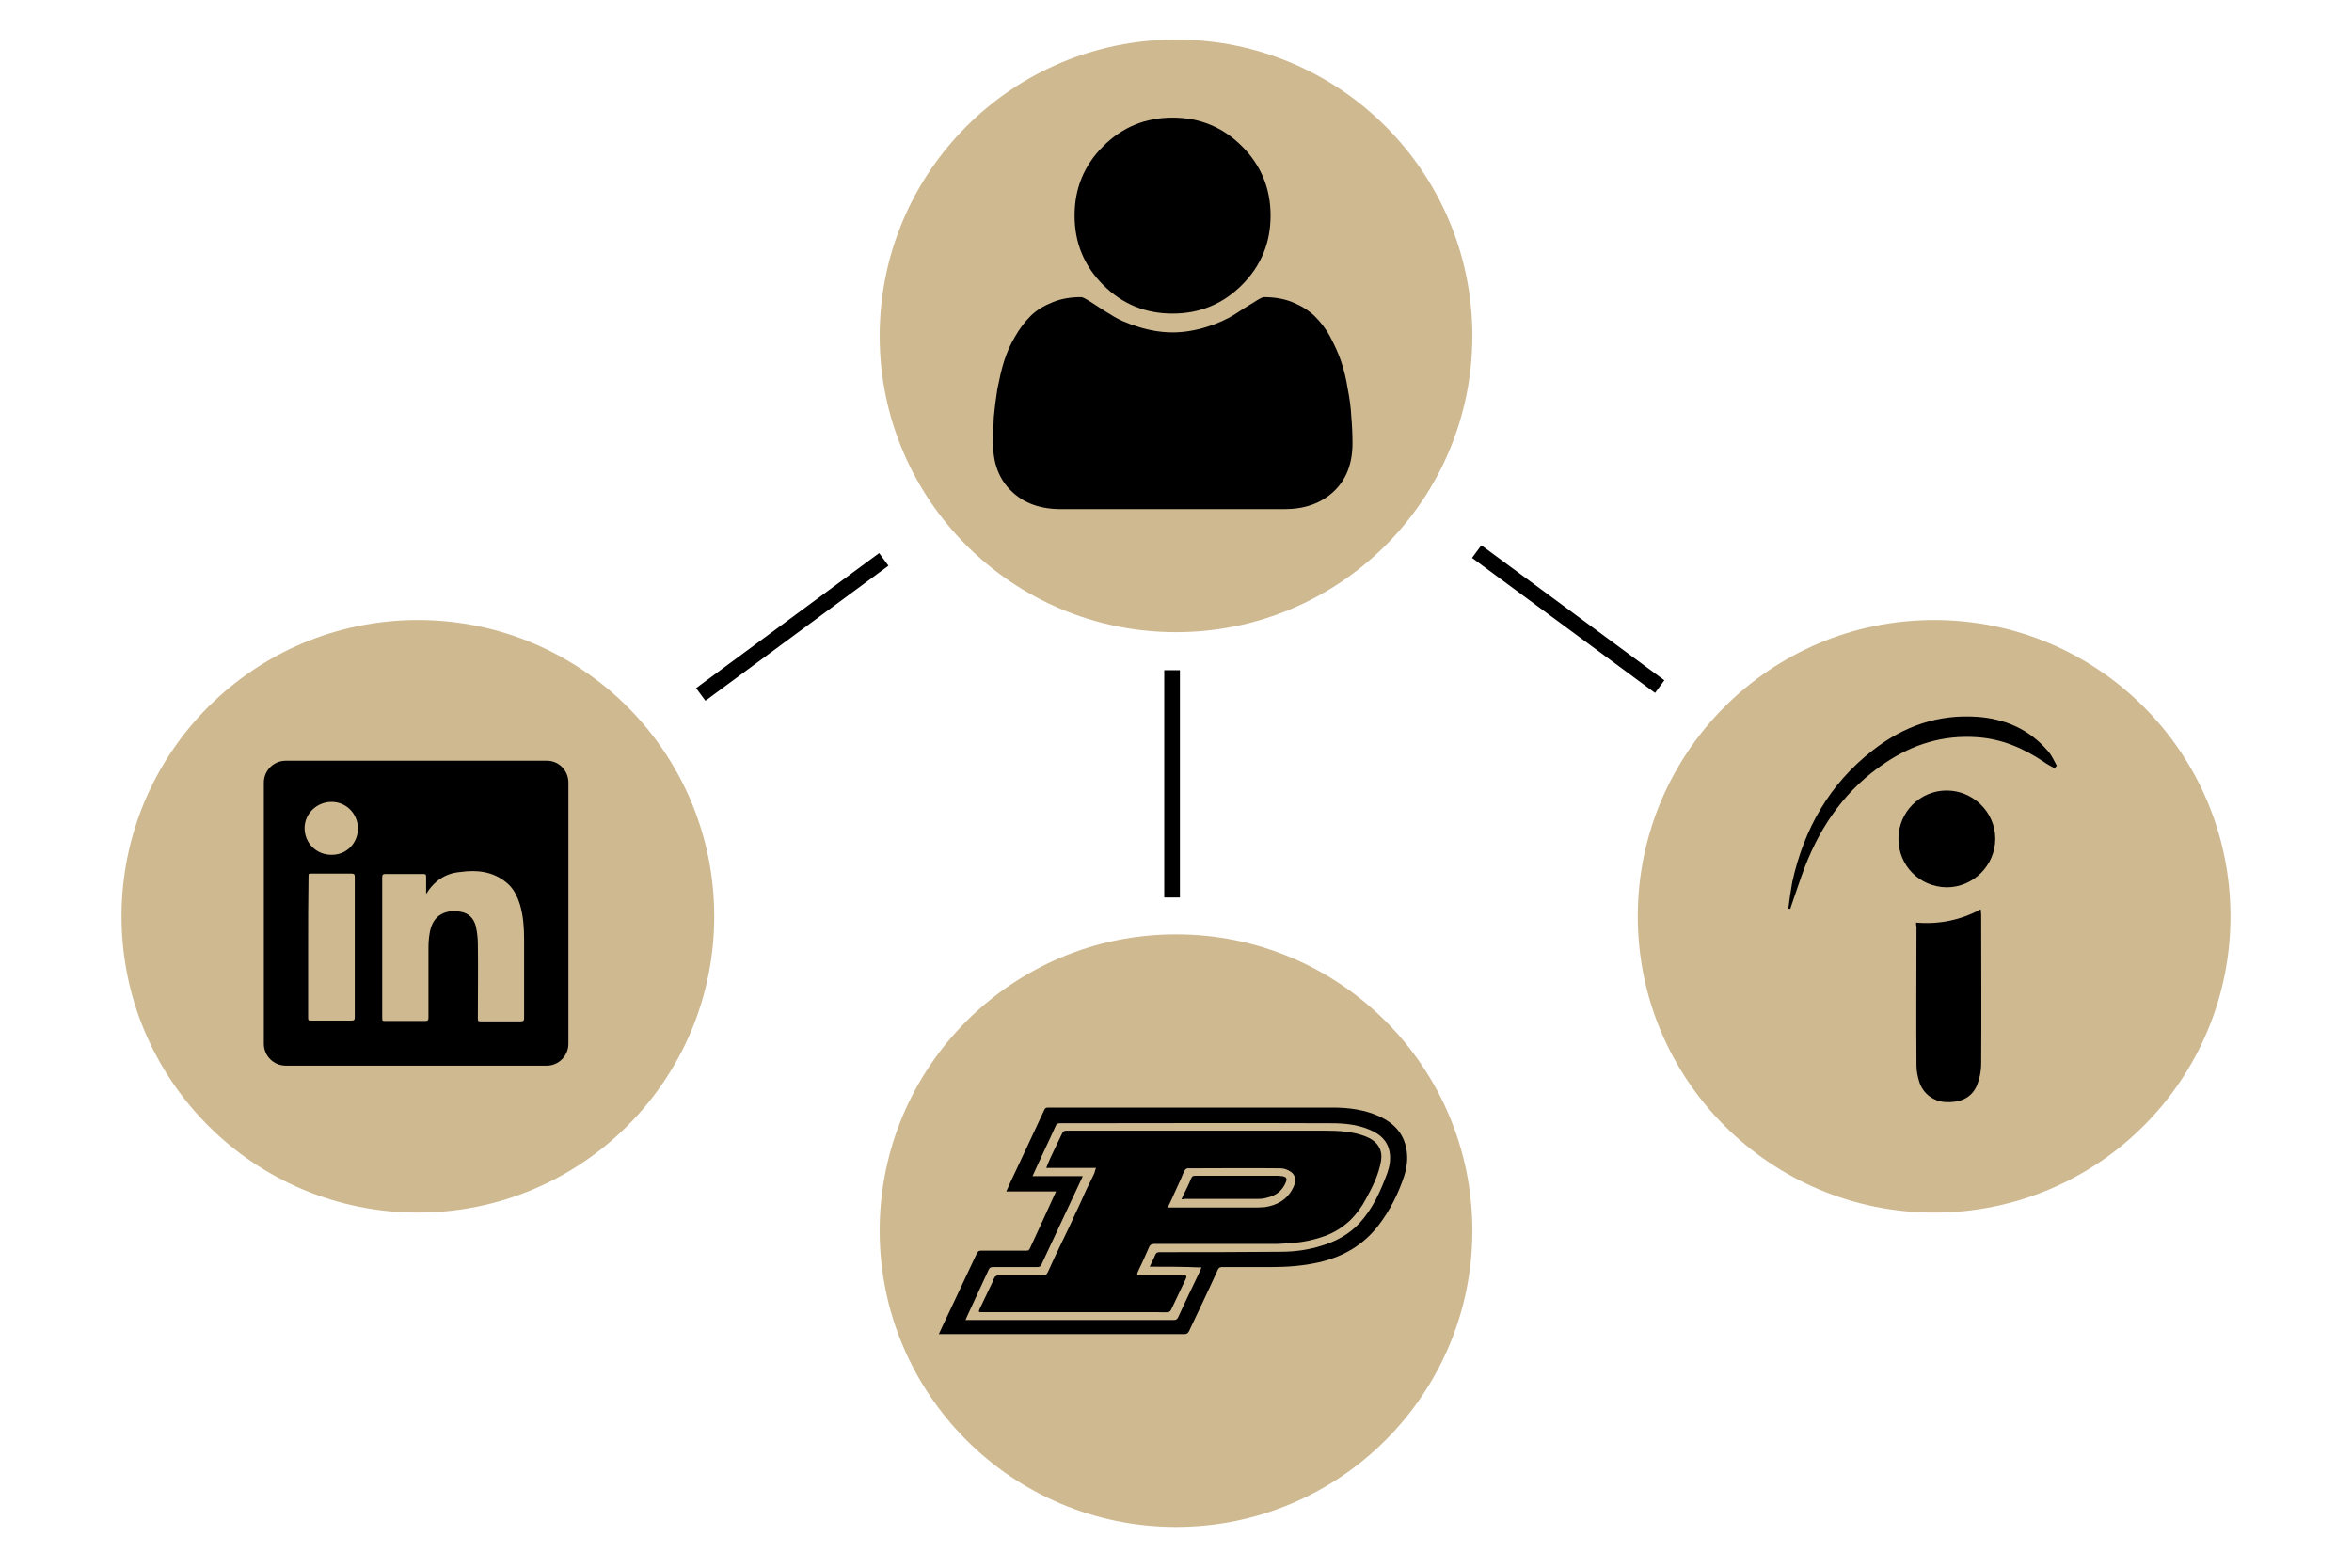 <?xml version="1.0" encoding="utf-8"?>
<!-- Generator: Adobe Illustrator 25.2.3, SVG Export Plug-In . SVG Version: 6.00 Build 0)  -->
<svg version="1.1" id="Layer_1" xmlns="http://www.w3.org/2000/svg" xmlns:xlink="http://www.w3.org/1999/xlink" x="0px" y="0px"
	 viewBox="0 0 600 400" style="enable-background:new 0 0 600 400;" xml:space="preserve">
<style type="text/css">
	.st0{fill:#CFB991;}
	.st1{display:none;}
	.st2{display:inline;}
</style>
<g id="Layer_1_1_">
	<g>
		<circle class="st0" cx="300" cy="85.7" r="75.6"/>
	</g>
	<g>
		<circle class="st0" cx="493.4" cy="233.8" r="75.6"/>
	</g>
	<g>
		<circle class="st0" cx="300" cy="314" r="75.6"/>
	</g>
	<g>
		<circle class="st0" cx="106.6" cy="233.8" r="75.6"/>
	</g>
	<rect x="297" y="171" width="4" height="58"/>
	<rect x="173" y="158" transform="matrix(0.805 -0.594 0.594 0.805 -55.541 151.146)" width="58" height="4"/>
	<rect x="397.9" y="129" transform="matrix(0.594 -0.805 0.805 0.594 35.319 386.029)" width="4" height="58"/>
</g>
<g id="Layer_2_1_" class="st1">
	<g class="st2">
		<g>
			<path d="M271,122.5c3.8,0.2,7.4,1.9,10.9,3.2c3.7,1.4,7.6,1.8,11.5,2.5c4.1,0.7,8,1.3,12.2,1.4c4.4,0.1,8.8,0,13.1-0.1
				c4.2,0,8.4,0.1,12.6,0.2c2.1,0,4.2,0,6.3-0.1c1-0.1,1.6-0.3,2-1.3c0.4-0.8,0.6-1.6,0.7-2.4c0.2-2.1,0.4-4.1,0.7-6.2
				c0.3-2,0.7-4,0.9-6.1c0.5-4.2,0.8-8.4,1-12.7c0.2-4.3,0.1-8.6,0-12.9c0-3.3,1-7.1-1.1-9.9c-2-2.8-5-4.1-8.2-5.1
				c-2.1-0.6-4-1.5-5.9-2.4c-1.8-0.8-3.6-1-5.5-1.2c-2-0.2-3.9-0.3-5.9-0.8c-1.9-0.4-3.8-0.9-5.8-0.8c-3.9,0.1-7.5,1.8-10.9,3.4
				c-1.7,0.8-3.4,1.4-4.9,2.4c-1.4,0.9-2.6,2-3.9,3.1c-2.8,2.5-5.9,4.3-8.9,6.4c-6.1,4.2-10.2,10.1-13.4,16.7
				c-1.5,3.2-3,6.5-4.1,9.9c-1.2,3.7-1.8,7.6-2.5,11.4c-0.3,1.6-0.1,3,1,4.3c1.3,1.4,3.4-0.7,2.1-2.1c-0.6-0.7-0.2-1.7,0-2.5
				c0.3-1.3,0.5-2.5,0.7-3.8c0.5-2.7,1.1-5.3,2.1-7.9c1.7-4.3,3.5-8.6,5.9-12.6c2.5-4.2,5.6-7.8,9.7-10.7c2-1.4,4-2.6,6-4.1
				c1.9-1.3,3.5-2.9,5.3-4.4c1.9-1.6,4.1-2.4,6.3-3.4c2.4-1.1,4.7-2.2,7.3-2.8c2.6-0.6,5-0.1,7.6,0.5c2.5,0.6,5,0.6,7.5,0.9
				c2.7,0.3,4.9,1.8,7.5,2.7c2.3,0.8,4.6,1.3,6.7,2.7c0.8,0.5,1.5,1.2,2,1.9c0.7,0.9,0.7,2,0.7,3.1c-0.1,2.5-0.2,4.9-0.2,7.4
				c0.1,6.3,0,12.7-0.6,19c-0.3,3.1-0.7,6.1-1.2,9.2c-0.2,1.5-0.5,3.1-0.7,4.6c-0.2,1.4,0,2.7-0.7,4c0.4-0.2,0.9-0.5,1.3-0.7
				c-4.5,0.3-9,0.1-13.5,0c-4.7-0.1-9.3,0-14,0.1c-4.6,0-9.1,0-13.6-0.8c-4.2-0.8-8.5-1.1-12.6-2.4c-4.4-1.5-8.6-3.7-13.4-3.9
				C269.1,119.5,269.1,122.5,271,122.5L271,122.5z"/>
		</g>
	</g>
	<g class="st2">
		<g>
			<path d="M301.3,21c-4.5-0.5-9.3,1-13.2,3.1c-3.6,2-7.4,4.3-10,7.6c-2.9,3.5-3.7,8.2-4.8,12.5c-0.7,2.4-1.3,4.8-0.8,7.4
				c0.3,1.9,1.3,3.6,2.5,5c2.4,2.9,6.1,4.7,9.5,6c1.6,0.7,3.3,1.2,5,1.8c2,0.7,4,1.7,6.2,1.9c4.5,0.3,6.7-4.3,8.3-7.8
				c1.9-4.3,3.1-8.8,3.8-13.4c0.4-2.6,0.6-5.3,0.6-7.9c0-2.2-0.1-4.5-0.9-6.6c-0.8-2-2.1-3.7-4.1-4.5c-2.7-1.1-5.8-1-8.5-2.1
				c-1.8-0.7-2.6,2.2-0.8,2.9c3.4,1.3,8.7,0.5,10.5,4.3c1.5,3.2,1,7.4,0.7,10.7c-0.4,4.2-1.2,8.3-2.6,12.2c-0.6,1.8-1.4,3.5-2.3,5.3
				c-0.7,1.3-1.5,3.1-2.9,3.8c-1.7,0.8-3.8-0.3-5.5-0.9c-1.5-0.5-2.9-1-4.4-1.5c-3-1.1-6.1-2.3-8.6-4.4c-1.2-0.9-2.2-2.1-2.8-3.4
				c-0.9-1.9-0.8-4-0.3-6c0.9-3.8,1.7-8.1,3.6-11.5c2-3.6,6-6,9.4-8c3.8-2.2,8.2-3.7,12.6-3.2C303.2,24.2,303.2,21.2,301.3,21
				L301.3,21z"/>
		</g>
	</g>
	<g class="st2">
		<g>
			<path d="M73,218.9c0,7.8,0,15.6,0.6,23.3c0.3,3.8,0.7,7.6,0.8,11.5c0.1,3.9,0,7.8,0,11.7c0,1.9,3,1.9,3,0c0-3.9,0.1-7.8,0-11.7
				c-0.1-3.8-0.6-7.6-0.8-11.5c-0.5-7.8-0.6-15.6-0.6-23.3C76,217,73,217,73,218.9L73,218.9z"/>
		</g>
	</g>
	<g class="st2">
		<g>
			<path d="M80.2,195.1c1.9,0,1.9-3,0-3C78.3,192.1,78.2,195.1,80.2,195.1L80.2,195.1z"/>
		</g>
	</g>
	<g class="st2">
		<g>
			<path d="M102.1,254.8c0.1-3.9,0.4-7.5,1.6-11.2s2.6-7.4,4.1-11s2.8-7.3,4.5-10.9c1.6-3.4,3.5-6.7,5.1-10.2
				c0.6-1.4,1.1-2.8,1.6-4.3c0.4-1.3,0.9-2.7,1.9-3.6c2.5-2.3,6.5,1.3,8,3.3c4.4,5.8,5,13.7,5.9,20.7c0.6,4.5,1.5,8.9,2,13.4
				s0.7,9,1.8,13.5c0.4,1.9,3.3,1.1,2.9-0.8c-1-4.3-1.2-8.6-1.7-12.9c-0.5-4.4-1.3-8.7-1.9-13.1c-1.1-7.6-1.6-16.1-6.5-22.5
				c-2-2.7-5-5-8.5-5.3c-3.6-0.3-5.6,3.1-6.6,6.1c-1.2,3.6-2.9,7-4.6,10.4c-1.9,3.7-3.5,7.5-5,11.3c-1.8,4.4-3.7,8.9-5.3,13.4
				c-0.8,2.3-1.5,4.6-1.9,6.9c-0.3,2.3-0.4,4.5-0.4,6.8C99.1,256.8,102.1,256.8,102.1,254.8L102.1,254.8z"/>
		</g>
	</g>
	<g class="st2">
		<g>
			<path d="M447.7,204.8c0,13.8,0,27.6,0,41.5c0,3.5,0,7,0,10.5c0,1.4,0.1,2.8-0.1,4.2c-0.1,1.3-0.3,2.6-0.1,3.9
				c0.4,2.4,2.4,3.6,4.7,3.5c2.8,0,5.6-0.1,8.3-0.2c3.4-0.1,6.9-0.2,10.3-0.5s6.8-0.7,10.3-0.8c6.6-0.2,13.2-0.1,19.7,0
				c3.3,0.1,6.6,0.1,9.9,0c3.3-0.2,6.5-0.7,9.7-1.2c3.3-0.5,6.7-0.4,10-0.3s6.6,0,9.9,0c2.2,0,4.7,0.3,6.7-0.7s2.8-3.2,3.4-5.3
				c1.6-6,1-12.4,1.3-18.6c0.2-3.2,0.6-6.4,0.7-9.6c0-3.3-0.1-6.5-0.2-9.8c-0.1-3.3-0.7-6.6-0.8-9.9c0-3-0.2-6.1,0.1-9.1
				c0.2-2.3,0.6-5.2-1.4-6.8c-1.9-1.5-4.4-0.7-6.2,0.5c-2.2,1.5-3.9,3.5-5.4,5.7c-1.7,2.3-3.3,4.5-5.2,6.6c-2.1,2.4-4.3,4.7-6.3,7.1
				c-2,2.4-3.9,4.8-5.9,7.2c-1.9,2.3-4,4.5-6.3,6.4c-2.4,2-5.1,3.6-7.6,5.5c-1.2,0.9-2.3,1.8-3.4,2.7c-0.8,0.7-2,1.9-3.2,1.9
				c-1.6,0-3.8-1.3-5-2.2c-2.1-1.5-3.3-4-4.4-6.2c-1.3-2.3-2.9-4.4-4.3-6.6c-1.5-2.5-4.5-3.2-6.7-4.9s-3.8-3.9-6.1-5.4
				c-5-3.1-9.7-6.8-14.9-9.4c-2.4-1.2-5-2.1-7.7-2c-1.9,0-1.9,3,0,3c5.3-0.1,9.9,3.9,14.2,6.5c1.2,0.8,2.4,1.6,3.6,2.4
				c1.3,0.9,2.7,1.6,3.9,2.5c2.1,1.5,3.7,3.7,5.8,5.2c1.1,0.8,2.2,1.3,3.4,2c0.6,0.3,1.2,0.7,1.6,1.2c0.5,0.5,0.7,1.3,1.1,1.9
				c0.6,1,1.4,1.8,2.1,2.8c0.7,1.1,1.3,2.3,2,3.5c1.2,2.2,2.6,4.4,4.6,5.9c1.5,1.1,3.3,1.9,5,2.5c2.3,0.7,4.2-0.1,6.1-1.6
				c2.3-1.8,4.6-3.7,7-5.4s4.8-3.4,7-5.4c2.1-2,4-4.2,5.8-6.4c3.8-4.7,7.8-9.1,11.8-13.7c1.7-2,3.3-4.1,4.9-6.3c1.4-1.9,3-3.9,5.2-5
				c0.6-0.3,1.4-0.6,2-0.1c0.7,0.8,0.4,2.5,0.3,3.4c-0.3,2.9-0.3,5.8-0.2,8.7c0,3.2,0.5,6.3,0.7,9.5c0.2,3.1,0.2,6.2,0.3,9.3
				c0,3.1-0.1,6.2-0.5,9.3c-0.3,3.2-0.3,6.4-0.4,9.5c-0.1,2.9-0.1,5.8-0.6,8.6c-0.3,1.7-0.6,4.7-2.3,5.7c-0.6,0.4-1.5,0.4-2.2,0.4
				c-1.5,0-2.9,0-4.4,0c-3.2,0-6.4,0-9.7,0c-3.1-0.1-6.3-0.1-9.4,0.4c-3.1,0.5-6.2,1-9.4,1.1c-6.3,0.3-12.6,0-18.9-0.1
				c-6.4,0-12.7,0.1-19,0.7c-3.3,0.3-6.5,0.5-9.8,0.6c-3.1,0.1-6.2,0-9.2,0.1c-0.8,0-2,0.3-2.7-0.1c-0.8-0.4-0.6-1.7-0.6-2.5
				c0.2-2.8,0.3-5.6,0.3-8.5c0-13.2,0-26.5,0-39.7c0-3.2,0-6.5,0-9.7C450.7,202.9,447.7,202.9,447.7,204.8L447.7,204.8z"/>
		</g>
	</g>
	<g class="st2">
		<g>
			<path d="M446,202.1c3.2,0.5,6.4,1.4,9.7,1.5c3.4,0.1,6.8-0.7,10.1-1.5c7-1.7,13.8-3.5,21-4c3.5-0.2,6.9-0.7,10.3-1.1
				c3.5-0.5,7-0.5,10.5-0.8c7.1-0.7,14-0.4,21.1-0.3c3.5,0.1,7-0.2,10.5,0.1c2.2,0.2,5.3,0.7,7-1.2c1.3-1.4-0.8-3.6-2.1-2.1
				c-0.5,0.6-1.7,0.5-2.4,0.5c-1,0-2-0.1-3.1-0.2c-3.1-0.1-6.3,0-9.4,0c-6.7-0.1-13.5-0.6-20.1,0.1c-3.5,0.4-7,0.5-10.4,0.8
				c-3.2,0.3-6.4,1-9.6,1.2c-6.9,0.3-13.6,1.6-20.2,3.3c-3.7,0.9-7.4,2.1-11.2,2.3c-3.6,0.2-7.1-0.8-10.6-1.4
				C444.9,198.9,444.1,201.8,446,202.1L446,202.1z"/>
		</g>
	</g>
	<g class="st2">
		<g>
			<path d="M258.4,348.5c0-2.3-0.2-4.6,0.2-6.8c0.4-2.1,1.1-4.1,1.7-6.1c0.5-2,0.9-4,1.3-6c0.5-2,1.2-4,2-5.9
				c1.6-4.1,3.7-8,4.7-12.3c0.5-2,0.9-4.1,1.4-6.1c0.6-2.1,1.4-4,2.2-6c1.8-4.1,3-8.3,4.2-12.7c1.2-4.3,2.9-8.4,4.3-12.6
				c0.6-1.8,1.1-3.8,1.8-5.5c0.3-0.6,0.6-1.6,1.2-2c0.5-0.3,1.3-0.4,1.8-0.6c3.9-1.2,8.1-1.5,12.1-1.8c4.5-0.4,8.9-1.3,13.4-1.8
				s9-0.2,13.5-0.2c2.1,0,4.1-0.2,6.2,0c2.2,0.2,3.9,1.2,5.6,2.4c1.6,1.1,3.2,2.2,4.9,3.2c1.7,0.9,2.4,2.4,3.3,4
				c0.9,1.7,1.7,3.4,2.7,5c1.1,1.7,2.3,3.4,3.3,5.2c1,1.7,1.3,3.4-0.1,4.9c-1,1.1-2.4,1.6-3.8,2.1c-1.9,0.7-3.7,1.2-5.7,1.7
				c-2.1,0.5-4.1,1.2-6.1,1.9c-4.1,1.5-8.3,2.6-12.4,3.8c-4.2,1.3-8.5,2.4-12.9,3.4c-4.3,0.9-8.7,2-13.1,2.6s-9,0.6-13.4,0.5
				c-4.5-0.1-9-0.1-13.6-0.1c-2.3,0-4.6,0-6.9,0c-1.9,0-1.9,3,0,3c4.9,0,9.8,0,14.7,0c4.8,0,9.6,0.3,14.3,0
				c4.7-0.2,9.2-1.2,13.8-2.1c4.7-1,9.3-2,13.9-3.3c4.4-1.2,8.8-2.6,13.2-4c2.2-0.7,4.3-1.6,6.5-2.3c2.2-0.6,4.5-1,6.6-1.7
				c3.1-1.1,6.6-2.2,8-5.4c1.8-4.1-1.5-7.7-3.6-11c-1.1-1.8-2-3.6-3-5.4c-0.8-1.7-1.8-3.5-3.3-4.7s-3.3-2-4.9-3.1
				c-1.8-1.3-3.6-2.6-5.8-3.2c-2-0.6-4.2-0.5-6.3-0.5c-2.4,0.1-4.7,0-7.1-0.1c-4.8-0.1-9.5,0.3-14.3,1c-4.6,0.7-9.1,1-13.7,1.6
				c-2.1,0.2-4.3,0.6-6.4,1.2c-1.5,0.4-3.2,0.7-4.3,2c-1.2,1.4-1.9,3.4-2.4,5.2c-0.7,2.1-1.4,4.2-2.1,6.3c-1.7,4.5-3.1,9-4.3,13.6
				c-0.6,2.3-1.3,4.6-2.3,6.7c-0.9,2.1-1.9,4.1-2.6,6.2c-1.4,4.2-1.8,8.7-3.6,12.8c-1.8,4.2-3.9,8.5-5,13c-0.5,2.1-0.8,4.2-1.4,6.2
				c-0.6,2.2-1.4,4.4-1.8,6.6c-0.4,2.4-0.3,4.8-0.3,7.2C255.5,350.4,258.5,350.4,258.4,348.5L258.4,348.5z"/>
		</g>
	</g>
</g>
<g>
	<path d="M269.4,304c-4.2,0-8.4,0-12.7,0c0.3-0.7,0.6-1.2,0.8-1.8c3-6.3,5.9-12.6,8.9-19c0.2-0.5,0.5-0.6,1-0.6
		c24.2,0,48.4,0,72.5,0c4.1,0,8.2,0.5,12.1,2.3c3.6,1.7,6.1,4.3,6.8,8.4c0.4,2.3,0.1,4.6-0.6,6.8c-1.5,4.5-3.6,8.7-6.5,12.5
		c-3.9,5.1-9.1,8.1-15.3,9.5c-4,0.9-8.1,1.2-12.2,1.2c-4.2,0-8.4,0-12.5,0c-0.5,0-0.8,0.2-1,0.6c-2.4,5.3-4.9,10.5-7.4,15.8
		c-0.3,0.5-0.5,0.7-1.2,0.7c-20.6,0-41.2,0-61.8,0c-0.2,0-0.5,0-0.8,0c0.8-1.7,1.5-3.3,2.3-4.9c2.5-5.2,4.9-10.5,7.4-15.7
		c0.3-0.6,0.6-0.7,1.2-0.7c3.8,0,7.6,0,11.5,0c0.4,0,0.6-0.1,0.8-0.5C264.9,313.8,267.2,308.9,269.4,304
		C269.5,304.2,269.4,304.2,269.4,304z M293.3,323.2c0.5-1.1,1-2,1.4-3c0.2-0.5,0.5-0.7,1.1-0.7c10.3,0,20.6,0,30.9-0.1
		c3.6,0,7.2-0.5,10.6-1.6c3.6-1.1,6.9-2.9,9.5-5.7c3.4-3.7,5.4-8.2,7.1-12.8c0.6-1.7,0.9-3.5,0.6-5.3c-0.5-2.9-2.4-4.6-5-5.7
		c-3.2-1.4-6.6-1.7-9.9-1.7c-23.1-0.1-46.2,0-69.3,0c-0.5,0-0.8,0.2-1,0.7c-1,2.3-2.1,4.5-3.1,6.7c-0.9,2-1.9,4-2.8,6.1
		c4.3,0,8.5,0,12.8,0c-0.1,0.3-0.2,0.5-0.3,0.7c-3.4,7.3-6.8,14.5-10.2,21.8c-0.2,0.5-0.5,0.7-1.1,0.7c-3.8,0-7.5,0-11.3,0
		c-0.6,0-0.9,0.2-1.1,0.7c-1.7,3.6-3.3,7.2-5,10.8c-0.3,0.6-0.6,1.3-0.9,2c0.3,0,0.5,0,0.7,0c17.5,0,35,0,52.5,0
		c0.5,0,0.8-0.2,1-0.6c1.7-3.7,3.4-7.3,5.2-11c0.3-0.6,0.5-1.1,0.8-1.8C301.9,323.2,297.7,323.2,293.3,323.2z"/>
	<path d="M279.6,298c-4.3,0-8.5,0-12.7,0c0.3-0.8,0.6-1.5,0.9-2.2c1-2.2,2.1-4.4,3.2-6.7c0.2-0.5,0.6-0.6,1.1-0.6
		c7.9,0,15.7,0,23.6,0c14.2,0,28.4,0,42.5,0c3.4,0,6.8,0.2,10,1.4c1.5,0.6,2.9,1.4,3.7,3c0.5,1,0.6,2.1,0.4,3.3
		c-0.6,3.6-2.2,6.7-3.9,9.8c-1,1.9-2.3,3.7-3.9,5.3c-1.9,1.8-4.1,3.2-6.6,4.1s-5.1,1.5-7.8,1.7c-1.6,0.1-3.2,0.3-4.8,0.3
		c-10.3,0-20.6,0-30.9,0c-0.7,0-1.1,0.3-1.3,0.9c-0.5,1.2-1.1,2.4-1.6,3.6c-0.4,0.9-0.9,1.8-1.3,2.8c-0.2,0.5-0.1,0.7,0.4,0.7
		c0.8,0,1.6,0,2.4,0c3,0,5.9,0,8.9,0c0.8,0,0.9,0.2,0.6,0.9c-1.3,2.7-2.5,5.3-3.8,8c-0.1,0.2-0.5,0.5-0.7,0.5c-1,0.1-1.9,0-2.9,0
		c-13.7,0-27.4,0-41.2,0c-1.2,0-2.4,0-3.5,0c-0.8,0-0.8-0.1-0.5-0.8c1.1-2.3,2.2-4.6,3.3-6.9c0.2-0.4,0.3-0.9,0.6-1.3
		c0.2-0.2,0.6-0.4,0.9-0.4c3.8,0,7.6,0,11.4,0c0.6,0,0.9-0.2,1.2-0.8c1.2-2.7,2.5-5.4,3.8-8.1c1.1-2.3,2.2-4.5,3.2-6.8
		c1-2,1.9-4.1,2.8-6.1c0.7-1.4,1.4-2.8,2.1-4.3C279.3,298.8,279.4,298.5,279.6,298z M297.9,308.1c0.5,0,0.7,0,1,0c7.3,0,14.7,0,22,0
		c0.6,0,1.2-0.1,1.8-0.1c3.3-0.5,5.9-2.1,7.3-5.2c0.7-1.5,0.5-3-0.7-3.8c-0.7-0.5-1.7-0.9-2.6-0.9c-7.8-0.1-15.6,0-23.4,0
		c-0.1,0-0.3,0-0.4,0c-0.2,0.1-0.5,0.2-0.6,0.4c-0.4,0.7-0.7,1.4-1,2.2c-0.5,1.2-1.1,2.3-1.6,3.5
		C299.2,305.4,298.6,306.6,297.9,308.1z"/>
	<path d="M301.4,306c0.2-0.4,0.3-0.7,0.5-1.1c0.7-1.4,1.4-2.8,2-4.3c0.2-0.4,0.4-0.6,0.9-0.6c7.1,0,14.1,0,21.2,0
		c0.4,0,0.8,0.1,1.1,0.1c1.1,0.2,1.3,0.6,0.9,1.6c-0.9,2.2-2.6,3.4-4.8,3.9c-0.7,0.2-1.4,0.3-2.1,0.3c-6.3,0-12.6,0-19,0
		C301.9,306,301.7,306,301.4,306z"/>
</g>
<g>
	<path d="M67.3,232.9c0-11.1,0-22.2,0-33.2c0-3.1,2.5-5.6,5.6-5.6c22.2,0,44.4,0,66.6,0c3.1,0,5.5,2.5,5.5,5.6c0,22.2,0,44.4,0,66.6
		c0,3.1-2.5,5.6-5.5,5.6c-22.2,0-44.4,0-66.6,0c-3.1,0-5.6-2.5-5.6-5.6C67.3,255.1,67.3,244,67.3,232.9z M108.7,228.1
		c0-1.6,0-3,0-4.4c0-0.6-0.2-0.7-0.7-0.7c-3.2,0-6.5,0-9.7,0c-0.6,0-0.8,0.2-0.8,0.8c0,11.9,0,23.9,0,35.8c0,0.9,0,0.9,0.9,0.9
		c3.4,0,6.7,0,10.1,0c0.6,0,0.8-0.2,0.8-0.8c0-6,0-12,0-17.9c0-1.2,0.1-2.5,0.3-3.7c0.3-1.7,0.9-3.3,2.3-4.4
		c1.6-1.2,3.5-1.4,5.4-1.1c2.2,0.3,3.6,1.7,4.1,3.8c0.3,1.4,0.5,2.9,0.5,4.4c0.1,6.3,0,12.6,0,18.9c0,0.8,0,0.9,0.8,0.9
		c3.4,0,6.8,0,10.2,0c0.6,0,0.8-0.2,0.8-0.8c0-6.7,0-13.5,0-20.2c0-2.9-0.2-5.8-1-8.6c-0.7-2.3-1.7-4.4-3.6-5.9
		c-3.5-2.8-7.5-3.2-11.7-2.6C113.7,222.8,110.8,224.7,108.7,228.1z M78.6,241.7c0,5.9,0,11.8,0,17.7c0,1,0,1,1,1c3.4,0,6.7,0,10.1,0
		c0.6,0,0.8-0.2,0.8-0.8c0-12,0-23.9,0-35.9c0-0.6-0.2-0.8-0.8-0.8c-3.4,0-6.8,0-10.2,0c-0.8,0-0.8,0-0.8,0.9
		C78.6,229.8,78.6,235.8,78.6,241.7z M91.3,211.4c0-3.8-3-6.8-6.7-6.8c-3.8,0-6.9,3-6.9,6.7c0,3.8,3,6.8,6.8,6.8
		C88.3,218.2,91.3,215.2,91.3,211.4z"/>
</g>
<g transform="matrix(1,0,0,-1,197.424,1300.61)">
	<path d="M147.6,1187.5c0-5.2-1.6-9.3-4.8-12.3s-7.4-4.5-12.6-4.5H73.3c-5.3,0-9.5,1.5-12.6,4.5c-3.2,3-4.8,7.1-4.8,12.3
		c0,2.3,0.1,4.5,0.2,6.7c0.2,2.2,0.5,4.6,0.9,7.1c0.5,2.5,1,4.9,1.7,7.1s1.6,4.3,2.8,6.3c1.2,2.1,2.5,3.8,4,5.3s3.4,2.6,5.6,3.5
		s4.6,1.3,7.3,1.3c0.4,0,1.3-0.5,2.7-1.4c1.4-0.9,3-2,4.9-3.1c1.8-1.2,4.1-2.2,7-3.1s5.8-1.4,8.7-1.4s5.8,0.5,8.7,1.4
		c2.9,0.9,5.2,2,7,3.1c1.8,1.2,3.4,2.2,4.9,3.1c1.4,0.9,2.3,1.4,2.7,1.4c2.6,0,5.1-0.4,7.3-1.3s4-2,5.6-3.5c1.5-1.5,2.9-3.2,4-5.3
		s2.1-4.2,2.8-6.3s1.3-4.5,1.7-7.1c0.5-2.5,0.8-4.9,0.9-7.1C147.5,1192,147.6,1189.8,147.6,1187.5z M126.7,1245.6
		c0-6.9-2.4-12.8-7.3-17.7c-4.9-4.9-10.8-7.3-17.7-7.3s-12.8,2.4-17.7,7.3c-4.9,4.9-7.3,10.8-7.3,17.7s2.4,12.8,7.3,17.7
		c4.9,4.9,10.8,7.3,17.7,7.3s12.8-2.4,17.7-7.3C124.3,1258.4,126.7,1252.5,126.7,1245.6z"/>
</g>
<path d="M488.8,235.4c5.8,0.5,11.3-0.6,16.5-3.4c0,0.6,0.1,1,0.1,1.4c0,12.7,0.1,25.3,0,38c0,1.9-0.4,3.9-1.1,5.6
	c-1.5,3.4-4.6,4.4-8.1,4.2c-3-0.2-5.7-2.2-6.6-5.2c-0.4-1.3-0.7-2.7-0.7-4.1c-0.1-11.8,0-23.6,0-35.4
	C488.8,236.2,488.8,235.9,488.8,235.4z"/>
<path d="M484.3,214c0-6.8,5.5-12.3,12.3-12.3c6.7,0,12.4,5.5,12.4,12.3c0,6.8-5.6,12.4-12.4,12.4C489.7,226.3,484.3,220.9,484.3,214
	z"/>
<path d="M524.1,196c-0.9-0.5-1.9-1-2.7-1.6c-5.2-3.5-10.8-5.9-17.1-6.3c-8.6-0.6-16.3,1.8-23.3,6.5c-9.8,6.5-16.3,15.6-20.5,26.4
	c-1.2,3.1-2.2,6.3-3.3,9.4c-0.2,0.5-0.3,1-0.5,1.5c-0.2,0-0.3-0.1-0.5-0.1c0.3-2.3,0.6-4.5,1-6.7c3-13.6,9.5-25.1,20.6-33.7
	c7.8-6.1,16.6-9.2,26.6-8.5c7.1,0.5,13.3,3.2,18,8.7c1,1.1,1.6,2.5,2.3,3.8C524.5,195.6,524.3,195.8,524.1,196z"/>
</svg>
